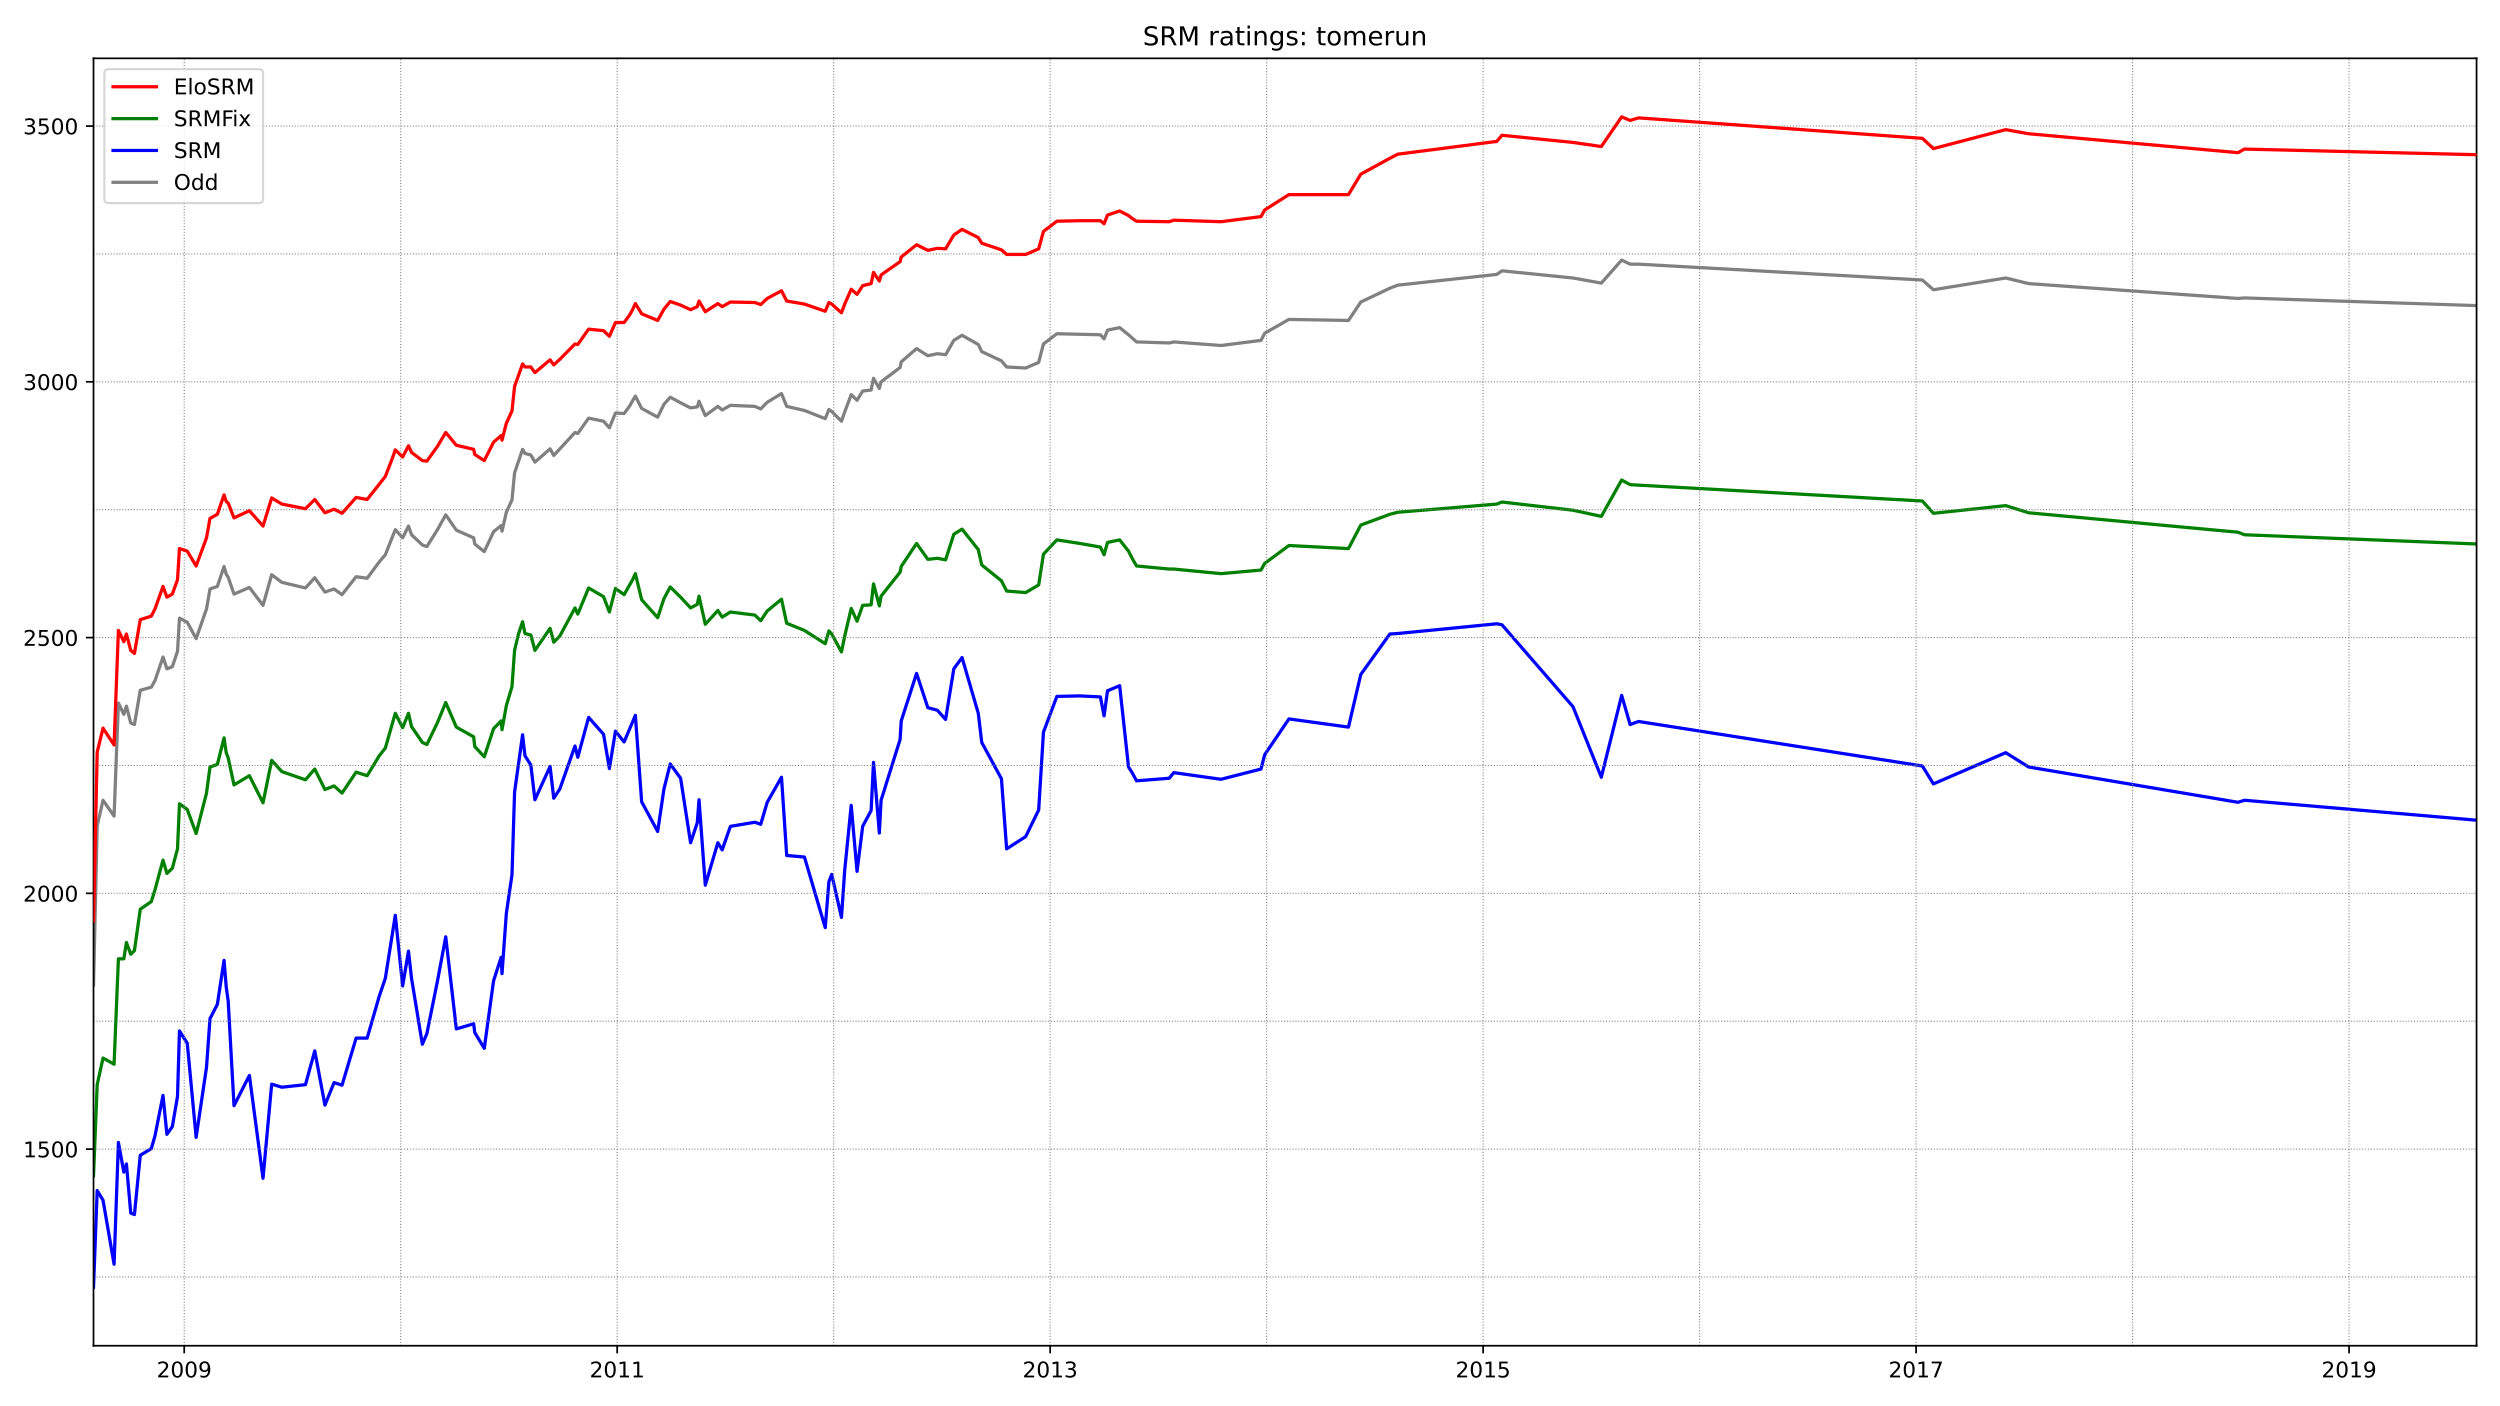 <?xml version="1.0" encoding="utf-8" standalone="no"?>
<!DOCTYPE svg PUBLIC "-//W3C//DTD SVG 1.1//EN"
  "http://www.w3.org/Graphics/SVG/1.1/DTD/svg11.dtd">
<!-- Created with matplotlib (https://matplotlib.org/) -->
<svg height="648pt" version="1.1" viewBox="0 0 1152 648" width="1152pt" xmlns="http://www.w3.org/2000/svg" xmlns:xlink="http://www.w3.org/1999/xlink">
 <defs>
  <style type="text/css">*{stroke-linecap:butt;stroke-linejoin:round;}</style>
 </defs>
 <g id="figure_1">
  <g id="patch_1">
   <path d="M 0 648 
L 1152 648 
L 1152 0 
L 0 0 
z
" style="fill:#ffffff;"/>
  </g>
  <g id="axes_1">
   <g id="patch_2">
    <path d="M 43.09 620.12 
L 1141.2 620.12 
L 1141.2 26.88 
L 43.09 26.88 
z
" style="fill:#ffffff;"/>
   </g>
   <g id="line2d_1">
    <path clip-path="url(#pfdb817da5d)" d="M 43.09 453.849 
L 44.786 380.542 
L 47.479 368.757 
L 52.567 376.064 
L 54.562 323.971 
L 57.056 329.157 
L 58.253 325.386 
L 60.248 333.164 
L 61.944 333.871 
L 64.637 318.079 
L 69.725 316.664 
L 71.421 313.6 
L 75.112 302.757 
L 76.907 308.179 
L 79.401 307.236 
L 81.795 300.165 
L 82.693 284.843 
L 86.284 286.729 
L 90.374 294.272 
L 95.162 280.6 
L 96.759 271.408 
L 100.15 270.229 
L 103.243 261.036 
L 104.24 264.572 
L 105.138 265.986 
L 107.831 273.765 
L 114.914 270.701 
L 121.199 278.95 
L 125.189 264.808 
L 129.877 268.343 
L 140.751 270.936 
L 145.04 266.222 
L 149.729 272.822 
L 153.919 271.408 
L 157.609 274 
L 164.094 265.751 
L 169.181 266.458 
L 174.767 258.915 
L 177.561 255.615 
L 182.149 244.065 
L 185.541 247.836 
L 188.234 242.415 
L 189.631 246.422 
L 194.619 251.136 
L 196.714 251.844 
L 201.602 244.065 
L 205.392 237.229 
L 210.28 244.301 
L 218.261 247.836 
L 218.76 250.665 
L 223.149 254.201 
L 227.438 245.008 
L 230.93 242.179 
L 231.329 244.772 
L 233.324 236.051 
L 235.918 230.394 
L 237.115 217.901 
L 240.806 207.058 
L 241.903 208.944 
L 244.596 209.651 
L 246.492 212.951 
L 253.475 206.823 
L 255.17 209.887 
L 264.947 199.28 
L 266.243 199.751 
L 271.231 192.68 
L 278.114 194.094 
L 280.808 197.158 
L 283.601 190.323 
L 287.591 190.558 
L 290.185 187.023 
L 291.482 184.666 
L 292.778 182.544 
L 295.671 188.201 
L 303.053 192.208 
L 305.946 186.316 
L 308.839 183.016 
L 313.627 185.608 
L 318.216 187.966 
L 321.308 187.494 
L 322.107 184.901 
L 324.999 191.501 
L 330.785 187.258 
L 332.78 188.908 
L 336.571 186.787 
L 347.843 187.258 
L 350.537 188.437 
L 353.53 185.373 
L 360.113 181.366 
L 362.508 187.258 
L 370.687 189.144 
L 380.264 192.916 
L 381.96 188.673 
L 383.257 189.616 
L 387.746 194.094 
L 389.242 189.851 
L 392.235 181.837 
L 394.928 184.43 
L 397.522 180.187 
L 401.412 179.716 
L 402.51 174.294 
L 405.203 179.009 
L 406.001 175.944 
L 414.779 169.344 
L 415.278 166.752 
L 422.361 160.623 
L 427.548 163.923 
L 431.937 162.98 
L 435.728 163.452 
L 439.519 156.852 
L 443.31 154.494 
L 450.791 158.737 
L 452.387 162.037 
L 461.465 166.28 
L 463.859 169.109 
L 472.638 169.58 
L 478.623 166.987 
L 480.818 158.502 
L 487.003 153.787 
L 507.053 154.259 
L 508.749 156.144 
L 510.345 152.137 
L 515.932 150.959 
L 520.022 154.259 
L 523.713 157.559 
L 538.776 158.03 
L 540.871 157.559 
L 562.617 159.209 
L 581.072 156.852 
L 582.768 153.552 
L 593.941 147.187 
L 621.373 147.659 
L 627.059 139.173 
L 640.427 132.809 
L 644.118 131.395 
L 689.706 126.445 
L 692.1 124.795 
L 724.82 128.095 
L 737.888 130.452 
L 747.265 119.845 
L 751.155 121.731 
L 755.046 121.731 
L 885.826 129.038 
L 890.913 133.516 
L 924.231 128.095 
L 934.806 130.688 
L 1031.269 137.523 
L 1034.262 137.288 
L 1141.2 140.823 
L 1141.2 140.823 
" style="fill:none;stroke:#808080;stroke-linecap:square;stroke-width:1.5;"/>
   </g>
   <g id="line2d_2">
    <path clip-path="url(#pfdb817da5d)" d="M 43.09 593.155 
L 44.786 548.605 
L 47.479 553.084 
L 52.567 582.548 
L 54.562 526.448 
L 57.056 540.119 
L 58.253 536.348 
L 60.248 558.976 
L 61.944 559.683 
L 64.637 532.341 
L 69.725 529.277 
L 71.421 523.384 
L 75.112 504.763 
L 76.907 522.677 
L 79.401 519.141 
L 81.795 505.234 
L 82.693 475.063 
L 86.284 480.72 
L 90.374 524.091 
L 95.162 491.798 
L 96.759 469.406 
L 100.15 462.806 
L 103.243 442.535 
L 104.24 454.792 
L 105.138 461.156 
L 107.831 509.477 
L 114.914 495.57 
L 121.199 542.948 
L 125.189 499.577 
L 129.877 500.991 
L 140.751 499.813 
L 145.04 484.256 
L 149.729 509.241 
L 153.919 498.87 
L 157.609 500.048 
L 164.094 478.363 
L 169.181 478.363 
L 174.767 459.034 
L 177.561 450.784 
L 182.149 421.792 
L 185.541 454.32 
L 188.234 438.292 
L 189.631 450.784 
L 194.619 481.191 
L 196.714 476.241 
L 201.602 451.963 
L 205.392 431.692 
L 210.28 474.12 
L 218.261 471.763 
L 218.76 475.77 
L 223.149 483.077 
L 227.438 451.963 
L 230.93 441.12 
L 231.329 448.663 
L 233.324 420.849 
L 235.918 403.171 
L 237.115 364.985 
L 240.806 338.586 
L 241.903 348.25 
L 244.596 352.493 
L 246.492 368.521 
L 253.475 353.2 
L 255.17 367.814 
L 257.964 363.571 
L 264.947 343.771 
L 266.243 348.957 
L 271.231 330.571 
L 278.114 338.35 
L 280.808 354.143 
L 283.601 336.936 
L 287.591 341.886 
L 292.778 329.629 
L 295.671 369.464 
L 303.053 383.135 
L 305.946 363.571 
L 308.839 352.021 
L 313.627 358.621 
L 318.216 388.321 
L 321.308 379.128 
L 322.107 368.521 
L 324.999 407.885 
L 330.785 388.321 
L 332.78 391.621 
L 336.571 380.778 
L 347.843 378.892 
L 350.537 379.835 
L 353.53 369.7 
L 360.113 358.15 
L 362.508 394.214 
L 370.687 394.921 
L 380.264 427.449 
L 381.96 406.235 
L 383.257 402.935 
L 387.746 422.735 
L 389.242 401.049 
L 392.235 371.114 
L 394.928 401.521 
L 397.522 380.778 
L 401.412 373.471 
L 402.51 351.314 
L 405.203 383.842 
L 406.001 368.757 
L 414.779 340.707 
L 415.278 332.221 
L 422.361 310.3 
L 427.548 326.093 
L 431.937 327.271 
L 435.728 331.514 
L 439.519 308.179 
L 443.31 302.993 
L 450.791 328.686 
L 452.387 342.121 
L 461.465 358.857 
L 463.859 391.149 
L 472.638 385.492 
L 478.623 373.235 
L 480.818 337.407 
L 487.003 320.907 
L 497.676 320.671 
L 507.053 321.143 
L 508.749 329.864 
L 510.345 318.314 
L 515.932 315.957 
L 520.022 353.435 
L 521.817 356.264 
L 523.713 359.8 
L 538.776 358.621 
L 540.871 356.028 
L 562.617 359.093 
L 581.072 354.378 
L 582.768 347.778 
L 593.941 331.278 
L 621.373 335.05 
L 627.059 310.772 
L 640.427 292.15 
L 644.118 291.915 
L 689.706 287.436 
L 692.1 287.907 
L 724.82 325.621 
L 737.888 358.15 
L 747.265 320.436 
L 751.155 333.871 
L 755.046 332.457 
L 885.826 352.964 
L 890.913 361.214 
L 924.231 346.835 
L 934.806 353.435 
L 1031.269 369.7 
L 1034.262 368.757 
L 1141.2 377.949 
L 1141.2 377.949 
" style="fill:none;stroke:#0000ff;stroke-linecap:square;stroke-width:1.5;"/>
   </g>
   <g id="matplotlib.axis_1">
    <g id="xtick_1">
     <g id="line2d_3">
      <defs>
       <path d="M 0 0 
L 0 3.5 
" id="m7a81beb103" style="stroke:#000000;stroke-width:0.8;"/>
      </defs>
      <g>
       <use style="stroke:#000000;stroke-width:0.8;" x="84.888" xlink:href="#m7a81beb103" y="620.12"/>
      </g>
     </g>
     <g id="text_1">
      <!-- 2009 -->
      <g transform="translate(72.163 634.718)scale(0.1 -0.1)">
       <defs>
        <path d="M 19.188 8.297 
L 53.609 8.297 
L 53.609 0 
L 7.328 0 
L 7.328 8.297 
Q 12.938 14.109 22.625 23.891 
Q 32.328 33.688 34.812 36.531 
Q 39.547 41.844 41.422 45.531 
Q 43.312 49.219 43.312 52.781 
Q 43.312 58.594 39.234 62.25 
Q 35.156 65.922 28.609 65.922 
Q 23.969 65.922 18.812 64.312 
Q 13.672 62.703 7.812 59.422 
L 7.812 69.391 
Q 13.766 71.781 18.938 73 
Q 24.125 74.219 28.422 74.219 
Q 39.75 74.219 46.484 68.547 
Q 53.219 62.891 53.219 53.422 
Q 53.219 48.922 51.531 44.891 
Q 49.859 40.875 45.406 35.406 
Q 44.188 33.984 37.641 27.219 
Q 31.109 20.453 19.188 8.297 
z
" id="DejaVuSans-50"/>
        <path d="M 31.781 66.406 
Q 24.172 66.406 20.328 58.906 
Q 16.5 51.422 16.5 36.375 
Q 16.5 21.391 20.328 13.891 
Q 24.172 6.391 31.781 6.391 
Q 39.453 6.391 43.281 13.891 
Q 47.125 21.391 47.125 36.375 
Q 47.125 51.422 43.281 58.906 
Q 39.453 66.406 31.781 66.406 
z
M 31.781 74.219 
Q 44.047 74.219 50.516 64.516 
Q 56.984 54.828 56.984 36.375 
Q 56.984 17.969 50.516 8.266 
Q 44.047 -1.422 31.781 -1.422 
Q 19.531 -1.422 13.062 8.266 
Q 6.594 17.969 6.594 36.375 
Q 6.594 54.828 13.062 64.516 
Q 19.531 74.219 31.781 74.219 
z
" id="DejaVuSans-48"/>
        <path d="M 10.984 1.516 
L 10.984 10.5 
Q 14.703 8.734 18.5 7.812 
Q 22.312 6.891 25.984 6.891 
Q 35.75 6.891 40.891 13.453 
Q 46.047 20.016 46.781 33.406 
Q 43.953 29.203 39.594 26.953 
Q 35.25 24.703 29.984 24.703 
Q 19.047 24.703 12.672 31.312 
Q 6.297 37.938 6.297 49.422 
Q 6.297 60.641 12.938 67.422 
Q 19.578 74.219 30.609 74.219 
Q 43.266 74.219 49.922 64.516 
Q 56.594 54.828 56.594 36.375 
Q 56.594 19.141 48.406 8.859 
Q 40.234 -1.422 26.422 -1.422 
Q 22.703 -1.422 18.891 -0.688 
Q 15.094 0.047 10.984 1.516 
z
M 30.609 32.422 
Q 37.25 32.422 41.125 36.953 
Q 45.016 41.5 45.016 49.422 
Q 45.016 57.281 41.125 61.844 
Q 37.25 66.406 30.609 66.406 
Q 23.969 66.406 20.094 61.844 
Q 16.219 57.281 16.219 49.422 
Q 16.219 41.5 20.094 36.953 
Q 23.969 32.422 30.609 32.422 
z
" id="DejaVuSans-57"/>
       </defs>
       <use xlink:href="#DejaVuSans-50"/>
       <use x="63.623" xlink:href="#DejaVuSans-48"/>
       <use x="127.246" xlink:href="#DejaVuSans-48"/>
       <use x="190.869" xlink:href="#DejaVuSans-57"/>
      </g>
     </g>
    </g>
    <g id="xtick_2">
     <g id="line2d_4">
      <g>
       <use style="stroke:#000000;stroke-width:0.8;" x="284.399" xlink:href="#m7a81beb103" y="620.12"/>
      </g>
     </g>
     <g id="text_2">
      <!-- 2011 -->
      <g transform="translate(271.674 634.718)scale(0.1 -0.1)">
       <defs>
        <path d="M 12.406 8.297 
L 28.516 8.297 
L 28.516 63.922 
L 10.984 60.406 
L 10.984 69.391 
L 28.422 72.906 
L 38.281 72.906 
L 38.281 8.297 
L 54.391 8.297 
L 54.391 0 
L 12.406 0 
z
" id="DejaVuSans-49"/>
       </defs>
       <use xlink:href="#DejaVuSans-50"/>
       <use x="63.623" xlink:href="#DejaVuSans-48"/>
       <use x="127.246" xlink:href="#DejaVuSans-49"/>
       <use x="190.869" xlink:href="#DejaVuSans-49"/>
      </g>
     </g>
    </g>
    <g id="xtick_3">
     <g id="line2d_5">
      <g>
       <use style="stroke:#000000;stroke-width:0.8;" x="483.91" xlink:href="#m7a81beb103" y="620.12"/>
      </g>
     </g>
     <g id="text_3">
      <!-- 2013 -->
      <g transform="translate(471.185 634.718)scale(0.1 -0.1)">
       <defs>
        <path d="M 40.578 39.312 
Q 47.656 37.797 51.625 33 
Q 55.609 28.219 55.609 21.188 
Q 55.609 10.406 48.188 4.484 
Q 40.766 -1.422 27.094 -1.422 
Q 22.516 -1.422 17.656 -0.516 
Q 12.797 0.391 7.625 2.203 
L 7.625 11.719 
Q 11.719 9.328 16.594 8.109 
Q 21.484 6.891 26.812 6.891 
Q 36.078 6.891 40.938 10.547 
Q 45.797 14.203 45.797 21.188 
Q 45.797 27.641 41.281 31.266 
Q 36.766 34.906 28.719 34.906 
L 20.219 34.906 
L 20.219 43.016 
L 29.109 43.016 
Q 36.375 43.016 40.234 45.922 
Q 44.094 48.828 44.094 54.297 
Q 44.094 59.906 40.109 62.906 
Q 36.141 65.922 28.719 65.922 
Q 24.656 65.922 20.016 65.031 
Q 15.375 64.156 9.812 62.312 
L 9.812 71.094 
Q 15.438 72.656 20.344 73.438 
Q 25.25 74.219 29.594 74.219 
Q 40.828 74.219 47.359 69.109 
Q 53.906 64.016 53.906 55.328 
Q 53.906 49.266 50.438 45.094 
Q 46.969 40.922 40.578 39.312 
z
" id="DejaVuSans-51"/>
       </defs>
       <use xlink:href="#DejaVuSans-50"/>
       <use x="63.623" xlink:href="#DejaVuSans-48"/>
       <use x="127.246" xlink:href="#DejaVuSans-49"/>
       <use x="190.869" xlink:href="#DejaVuSans-51"/>
      </g>
     </g>
    </g>
    <g id="xtick_4">
     <g id="line2d_6">
      <g>
       <use style="stroke:#000000;stroke-width:0.8;" x="683.421" xlink:href="#m7a81beb103" y="620.12"/>
      </g>
     </g>
     <g id="text_4">
      <!-- 2015 -->
      <g transform="translate(670.696 634.718)scale(0.1 -0.1)">
       <defs>
        <path d="M 10.797 72.906 
L 49.516 72.906 
L 49.516 64.594 
L 19.828 64.594 
L 19.828 46.734 
Q 21.969 47.469 24.109 47.828 
Q 26.266 48.188 28.422 48.188 
Q 40.625 48.188 47.75 41.5 
Q 54.891 34.812 54.891 23.391 
Q 54.891 11.625 47.562 5.094 
Q 40.234 -1.422 26.906 -1.422 
Q 22.312 -1.422 17.547 -0.641 
Q 12.797 0.141 7.719 1.703 
L 7.719 11.625 
Q 12.109 9.234 16.797 8.062 
Q 21.484 6.891 26.703 6.891 
Q 35.156 6.891 40.078 11.328 
Q 45.016 15.766 45.016 23.391 
Q 45.016 31 40.078 35.438 
Q 35.156 39.891 26.703 39.891 
Q 22.75 39.891 18.812 39.016 
Q 14.891 38.141 10.797 36.281 
z
" id="DejaVuSans-53"/>
       </defs>
       <use xlink:href="#DejaVuSans-50"/>
       <use x="63.623" xlink:href="#DejaVuSans-48"/>
       <use x="127.246" xlink:href="#DejaVuSans-49"/>
       <use x="190.869" xlink:href="#DejaVuSans-53"/>
      </g>
     </g>
    </g>
    <g id="xtick_5">
     <g id="line2d_7">
      <g>
       <use style="stroke:#000000;stroke-width:0.8;" x="882.933" xlink:href="#m7a81beb103" y="620.12"/>
      </g>
     </g>
     <g id="text_5">
      <!-- 2017 -->
      <g transform="translate(870.208 634.718)scale(0.1 -0.1)">
       <defs>
        <path d="M 8.203 72.906 
L 55.078 72.906 
L 55.078 68.703 
L 28.609 0 
L 18.312 0 
L 43.219 64.594 
L 8.203 64.594 
z
" id="DejaVuSans-55"/>
       </defs>
       <use xlink:href="#DejaVuSans-50"/>
       <use x="63.623" xlink:href="#DejaVuSans-48"/>
       <use x="127.246" xlink:href="#DejaVuSans-49"/>
       <use x="190.869" xlink:href="#DejaVuSans-55"/>
      </g>
     </g>
    </g>
    <g id="xtick_6">
     <g id="line2d_8">
      <g>
       <use style="stroke:#000000;stroke-width:0.8;" x="1082.444" xlink:href="#m7a81beb103" y="620.12"/>
      </g>
     </g>
     <g id="text_6">
      <!-- 2019 -->
      <g transform="translate(1069.719 634.718)scale(0.1 -0.1)">
       <use xlink:href="#DejaVuSans-50"/>
       <use x="63.623" xlink:href="#DejaVuSans-48"/>
       <use x="127.246" xlink:href="#DejaVuSans-49"/>
       <use x="190.869" xlink:href="#DejaVuSans-57"/>
      </g>
     </g>
    </g>
   </g>
   <g id="matplotlib.axis_2">
    <g id="ytick_1">
     <g id="line2d_9">
      <defs>
       <path d="M 0 0 
L -3.5 0 
" id="m636c4b761d" style="stroke:#000000;stroke-width:0.8;"/>
      </defs>
      <g>
       <use style="stroke:#000000;stroke-width:0.8;" x="43.09" xlink:href="#m636c4b761d" y="529.512"/>
      </g>
     </g>
     <g id="text_7">
      <!-- 1500 -->
      <g transform="translate(10.64 533.312)scale(0.1 -0.1)">
       <use xlink:href="#DejaVuSans-49"/>
       <use x="63.623" xlink:href="#DejaVuSans-53"/>
       <use x="127.246" xlink:href="#DejaVuSans-48"/>
       <use x="190.869" xlink:href="#DejaVuSans-48"/>
      </g>
     </g>
    </g>
    <g id="ytick_2">
     <g id="line2d_10">
      <g>
       <use style="stroke:#000000;stroke-width:0.8;" x="43.09" xlink:href="#m636c4b761d" y="411.656"/>
      </g>
     </g>
     <g id="text_8">
      <!-- 2000 -->
      <g transform="translate(10.64 415.456)scale(0.1 -0.1)">
       <use xlink:href="#DejaVuSans-50"/>
       <use x="63.623" xlink:href="#DejaVuSans-48"/>
       <use x="127.246" xlink:href="#DejaVuSans-48"/>
       <use x="190.869" xlink:href="#DejaVuSans-48"/>
      </g>
     </g>
    </g>
    <g id="ytick_3">
     <g id="line2d_11">
      <g>
       <use style="stroke:#000000;stroke-width:0.8;" x="43.09" xlink:href="#m636c4b761d" y="293.8"/>
      </g>
     </g>
     <g id="text_9">
      <!-- 2500 -->
      <g transform="translate(10.64 297.6)scale(0.1 -0.1)">
       <use xlink:href="#DejaVuSans-50"/>
       <use x="63.623" xlink:href="#DejaVuSans-53"/>
       <use x="127.246" xlink:href="#DejaVuSans-48"/>
       <use x="190.869" xlink:href="#DejaVuSans-48"/>
      </g>
     </g>
    </g>
    <g id="ytick_4">
     <g id="line2d_12">
      <g>
       <use style="stroke:#000000;stroke-width:0.8;" x="43.09" xlink:href="#m636c4b761d" y="175.944"/>
      </g>
     </g>
     <g id="text_10">
      <!-- 3000 -->
      <g transform="translate(10.64 179.743)scale(0.1 -0.1)">
       <use xlink:href="#DejaVuSans-51"/>
       <use x="63.623" xlink:href="#DejaVuSans-48"/>
       <use x="127.246" xlink:href="#DejaVuSans-48"/>
       <use x="190.869" xlink:href="#DejaVuSans-48"/>
      </g>
     </g>
    </g>
    <g id="ytick_5">
     <g id="line2d_13">
      <g>
       <use style="stroke:#000000;stroke-width:0.8;" x="43.09" xlink:href="#m636c4b761d" y="58.088"/>
      </g>
     </g>
     <g id="text_11">
      <!-- 3500 -->
      <g transform="translate(10.64 61.887)scale(0.1 -0.1)">
       <use xlink:href="#DejaVuSans-51"/>
       <use x="63.623" xlink:href="#DejaVuSans-53"/>
       <use x="127.246" xlink:href="#DejaVuSans-48"/>
       <use x="190.869" xlink:href="#DejaVuSans-48"/>
      </g>
     </g>
    </g>
   </g>
   <g id="line2d_14">
    <path clip-path="url(#pfdb817da5d)" d="M 43.09 541.769 
L 44.786 499.813 
L 47.479 487.556 
L 52.567 490.384 
L 54.562 441.827 
L 57.056 441.827 
L 58.253 434.285 
L 60.248 439.706 
L 61.944 438.056 
L 64.637 418.963 
L 69.725 415.428 
L 71.421 410.006 
L 75.112 396.335 
L 76.907 402.464 
L 79.401 400.106 
L 81.795 391.149 
L 82.693 370.407 
L 86.284 373 
L 90.374 384.078 
L 95.162 365.457 
L 96.759 353.435 
L 100.15 352.257 
L 103.243 340 
L 104.24 346.835 
L 105.138 349.193 
L 107.831 361.685 
L 114.914 357.443 
L 121.199 369.935 
L 125.189 350.371 
L 129.877 355.557 
L 140.751 359.328 
L 145.04 354.378 
L 149.729 363.807 
L 153.919 362.157 
L 157.609 365.457 
L 164.094 355.793 
L 169.181 357.443 
L 174.767 348.25 
L 177.561 344.714 
L 182.149 328.686 
L 185.541 335.286 
L 188.234 328.686 
L 189.631 334.814 
L 194.619 342.121 
L 196.714 343.064 
L 201.602 332.928 
L 205.392 323.736 
L 210.28 335.05 
L 218.261 339.528 
L 218.76 344.007 
L 223.149 348.721 
L 227.438 335.757 
L 230.93 332.221 
L 231.329 336.228 
L 233.324 325.15 
L 235.918 316.429 
L 237.115 299.693 
L 238.91 292.15 
L 240.806 286.493 
L 241.903 291.915 
L 244.596 292.622 
L 246.492 299.693 
L 253.475 289.557 
L 255.17 295.922 
L 257.964 293.093 
L 264.947 280.129 
L 266.243 282.958 
L 271.231 270.936 
L 278.114 274.943 
L 280.808 282.015 
L 283.601 271.172 
L 287.591 274 
L 291.482 267.165 
L 292.778 264.336 
L 295.671 276.358 
L 303.053 284.608 
L 305.946 275.886 
L 308.839 270.465 
L 313.627 275.179 
L 318.216 280.129 
L 321.308 278.479 
L 322.107 274.708 
L 324.999 287.672 
L 330.785 281.308 
L 332.78 284.372 
L 336.571 282.015 
L 347.843 283.429 
L 350.537 286.022 
L 353.53 281.543 
L 360.113 276.122 
L 362.508 287.2 
L 370.687 290.5 
L 380.264 296.629 
L 381.96 290.736 
L 383.257 292.15 
L 387.746 300.4 
L 389.242 293.093 
L 392.235 280.365 
L 394.928 286.258 
L 397.522 278.95 
L 401.412 278.715 
L 402.51 269.051 
L 405.203 279.186 
L 406.001 274.708 
L 414.779 263.629 
L 415.278 261.036 
L 422.361 250.429 
L 427.548 257.736 
L 431.937 257.265 
L 435.728 257.972 
L 439.519 246.186 
L 443.31 243.829 
L 450.791 253.258 
L 452.387 260.329 
L 461.465 267.636 
L 463.859 272.35 
L 472.638 273.058 
L 478.623 269.522 
L 480.818 255.379 
L 487.003 248.779 
L 497.676 250.429 
L 507.053 252.079 
L 508.749 255.615 
L 510.345 249.958 
L 515.932 248.779 
L 520.022 253.965 
L 521.817 257.501 
L 523.713 260.801 
L 538.776 262.215 
L 540.871 262.215 
L 562.617 264.336 
L 581.072 262.686 
L 582.768 259.622 
L 593.941 251.372 
L 621.373 252.786 
L 627.059 241.944 
L 640.427 236.994 
L 644.118 236.051 
L 689.706 232.279 
L 692.1 231.337 
L 724.82 235.108 
L 737.888 237.937 
L 747.265 221.201 
L 751.155 223.322 
L 755.046 223.558 
L 885.826 230.865 
L 890.913 236.522 
L 924.231 232.987 
L 934.806 236.287 
L 1031.269 245.244 
L 1034.262 246.422 
L 1141.2 250.665 
L 1141.2 250.665 
" style="fill:none;stroke:#008000;stroke-linecap:square;stroke-width:1.5;"/>
   </g>
   <g id="line2d_15">
    <path clip-path="url(#pfdb817da5d)" d="M 43.09 588.44 
L 1141.2 588.44 
" style="fill:none;stroke:#808080;stroke-dasharray:0.5,0.825;stroke-dashoffset:0;stroke-width:0.5;"/>
   </g>
   <g id="line2d_16">
    <path clip-path="url(#pfdb817da5d)" d="M 43.09 529.512 
L 1141.2 529.512 
" style="fill:none;stroke:#808080;stroke-dasharray:0.5,0.825;stroke-dashoffset:0;stroke-width:0.5;"/>
   </g>
   <g id="line2d_17">
    <path clip-path="url(#pfdb817da5d)" d="M 43.09 470.584 
L 1141.2 470.584 
" style="fill:none;stroke:#808080;stroke-dasharray:0.5,0.825;stroke-dashoffset:0;stroke-width:0.5;"/>
   </g>
   <g id="line2d_18">
    <path clip-path="url(#pfdb817da5d)" d="M 43.09 411.656 
L 1141.2 411.656 
" style="fill:none;stroke:#808080;stroke-dasharray:0.5,0.825;stroke-dashoffset:0;stroke-width:0.5;"/>
   </g>
   <g id="line2d_19">
    <path clip-path="url(#pfdb817da5d)" d="M 43.09 352.728 
L 1141.2 352.728 
" style="fill:none;stroke:#808080;stroke-dasharray:0.5,0.825;stroke-dashoffset:0;stroke-width:0.5;"/>
   </g>
   <g id="line2d_20">
    <path clip-path="url(#pfdb817da5d)" d="M 43.09 293.8 
L 1141.2 293.8 
" style="fill:none;stroke:#808080;stroke-dasharray:0.5,0.825;stroke-dashoffset:0;stroke-width:0.5;"/>
   </g>
   <g id="line2d_21">
    <path clip-path="url(#pfdb817da5d)" d="M 43.09 234.872 
L 1141.2 234.872 
" style="fill:none;stroke:#808080;stroke-dasharray:0.5,0.825;stroke-dashoffset:0;stroke-width:0.5;"/>
   </g>
   <g id="line2d_22">
    <path clip-path="url(#pfdb817da5d)" d="M 43.09 175.944 
L 1141.2 175.944 
" style="fill:none;stroke:#808080;stroke-dasharray:0.5,0.825;stroke-dashoffset:0;stroke-width:0.5;"/>
   </g>
   <g id="line2d_23">
    <path clip-path="url(#pfdb817da5d)" d="M 43.09 117.016 
L 1141.2 117.016 
" style="fill:none;stroke:#808080;stroke-dasharray:0.5,0.825;stroke-dashoffset:0;stroke-width:0.5;"/>
   </g>
   <g id="line2d_24">
    <path clip-path="url(#pfdb817da5d)" d="M 43.09 58.088 
L 1141.2 58.088 
" style="fill:none;stroke:#808080;stroke-dasharray:0.5,0.825;stroke-dashoffset:0;stroke-width:0.5;"/>
   </g>
   <g id="line2d_25">
    <path clip-path="url(#pfdb817da5d)" d="M 84.888 620.12 
L 84.888 26.88 
" style="fill:none;stroke:#808080;stroke-dasharray:0.5,0.825;stroke-dashoffset:0;stroke-width:0.5;"/>
   </g>
   <g id="line2d_26">
    <path clip-path="url(#pfdb817da5d)" d="M 184.643 620.12 
L 184.643 26.88 
" style="fill:none;stroke:#808080;stroke-dasharray:0.5,0.825;stroke-dashoffset:0;stroke-width:0.5;"/>
   </g>
   <g id="line2d_27">
    <path clip-path="url(#pfdb817da5d)" d="M 284.399 620.12 
L 284.399 26.88 
" style="fill:none;stroke:#808080;stroke-dasharray:0.5,0.825;stroke-dashoffset:0;stroke-width:0.5;"/>
   </g>
   <g id="line2d_28">
    <path clip-path="url(#pfdb817da5d)" d="M 384.155 620.12 
L 384.155 26.88 
" style="fill:none;stroke:#808080;stroke-dasharray:0.5,0.825;stroke-dashoffset:0;stroke-width:0.5;"/>
   </g>
   <g id="line2d_29">
    <path clip-path="url(#pfdb817da5d)" d="M 483.91 620.12 
L 483.91 26.88 
" style="fill:none;stroke:#808080;stroke-dasharray:0.5,0.825;stroke-dashoffset:0;stroke-width:0.5;"/>
   </g>
   <g id="line2d_30">
    <path clip-path="url(#pfdb817da5d)" d="M 583.666 620.12 
L 583.666 26.88 
" style="fill:none;stroke:#808080;stroke-dasharray:0.5,0.825;stroke-dashoffset:0;stroke-width:0.5;"/>
   </g>
   <g id="line2d_31">
    <path clip-path="url(#pfdb817da5d)" d="M 683.421 620.12 
L 683.421 26.88 
" style="fill:none;stroke:#808080;stroke-dasharray:0.5,0.825;stroke-dashoffset:0;stroke-width:0.5;"/>
   </g>
   <g id="line2d_32">
    <path clip-path="url(#pfdb817da5d)" d="M 783.177 620.12 
L 783.177 26.88 
" style="fill:none;stroke:#808080;stroke-dasharray:0.5,0.825;stroke-dashoffset:0;stroke-width:0.5;"/>
   </g>
   <g id="line2d_33">
    <path clip-path="url(#pfdb817da5d)" d="M 882.933 620.12 
L 882.933 26.88 
" style="fill:none;stroke:#808080;stroke-dasharray:0.5,0.825;stroke-dashoffset:0;stroke-width:0.5;"/>
   </g>
   <g id="line2d_34">
    <path clip-path="url(#pfdb817da5d)" d="M 982.688 620.12 
L 982.688 26.88 
" style="fill:none;stroke:#808080;stroke-dasharray:0.5,0.825;stroke-dashoffset:0;stroke-width:0.5;"/>
   </g>
   <g id="line2d_35">
    <path clip-path="url(#pfdb817da5d)" d="M 1082.444 620.12 
L 1082.444 26.88 
" style="fill:none;stroke:#808080;stroke-dasharray:0.5,0.825;stroke-dashoffset:0;stroke-width:0.5;"/>
   </g>
   <g id="patch_3">
    <path d="M 43.09 620.12 
L 43.09 26.88 
" style="fill:none;stroke:#000000;stroke-linecap:square;stroke-linejoin:miter;stroke-width:0.8;"/>
   </g>
   <g id="patch_4">
    <path d="M 1141.2 620.12 
L 1141.2 26.88 
" style="fill:none;stroke:#000000;stroke-linecap:square;stroke-linejoin:miter;stroke-width:0.8;"/>
   </g>
   <g id="patch_5">
    <path d="M 43.09 620.12 
L 1141.2 620.12 
" style="fill:none;stroke:#000000;stroke-linecap:square;stroke-linejoin:miter;stroke-width:0.8;"/>
   </g>
   <g id="patch_6">
    <path d="M 43.09 26.88 
L 1141.2 26.88 
" style="fill:none;stroke:#000000;stroke-linecap:square;stroke-linejoin:miter;stroke-width:0.8;"/>
   </g>
   <g id="line2d_36">
    <path clip-path="url(#pfdb817da5d)" d="M 43.09 424.385 
L 44.786 346.6 
L 47.479 335.521 
L 52.567 343.3 
L 54.562 290.5 
L 57.056 295.686 
L 58.253 292.15 
L 60.248 299.693 
L 61.944 301.107 
L 64.637 285.55 
L 69.725 283.9 
L 71.421 280.6 
L 75.112 270.229 
L 76.907 275.179 
L 79.401 273.765 
L 81.795 267.165 
L 82.693 252.786 
L 86.284 253.965 
L 90.374 260.801 
L 95.162 247.836 
L 96.759 238.879 
L 100.15 236.994 
L 103.243 228.037 
L 104.24 231.101 
L 105.138 231.808 
L 107.831 238.644 
L 114.914 235.344 
L 121.199 242.415 
L 125.189 229.451 
L 129.877 232.279 
L 140.751 234.401 
L 145.04 230.158 
L 149.729 236.287 
L 153.919 234.637 
L 157.609 236.522 
L 164.094 229.215 
L 169.181 230.158 
L 177.561 219.551 
L 180.753 211.301 
L 182.149 207.294 
L 185.541 210.594 
L 188.234 205.408 
L 189.631 208.473 
L 194.619 212.244 
L 196.714 212.48 
L 201.602 205.644 
L 205.392 199.28 
L 210.28 205.173 
L 218.261 207.058 
L 218.76 209.415 
L 223.149 212.244 
L 227.438 203.758 
L 230.93 200.694 
L 231.329 202.815 
L 233.324 195.037 
L 235.918 189.38 
L 237.115 178.066 
L 240.806 167.694 
L 241.903 169.109 
L 244.596 169.109 
L 246.492 171.701 
L 253.475 165.809 
L 255.17 168.166 
L 257.964 165.573 
L 264.947 158.502 
L 266.243 158.737 
L 271.231 151.666 
L 278.114 152.373 
L 280.808 154.966 
L 283.601 148.602 
L 287.591 148.602 
L 290.185 145.066 
L 291.482 142.709 
L 292.778 139.88 
L 295.671 144.595 
L 303.053 147.659 
L 305.946 142.473 
L 308.839 138.937 
L 313.627 140.587 
L 318.216 142.709 
L 321.308 141.295 
L 322.107 138.702 
L 324.999 143.652 
L 330.785 139.88 
L 332.78 141.295 
L 336.571 139.173 
L 347.843 139.409 
L 350.537 140.352 
L 353.53 137.523 
L 360.113 133.988 
L 362.508 138.702 
L 370.687 140.116 
L 380.264 143.416 
L 381.96 139.409 
L 383.257 140.116 
L 387.746 144.123 
L 389.242 140.116 
L 392.235 133.28 
L 394.928 135.638 
L 397.522 131.63 
L 401.412 130.688 
L 402.51 125.502 
L 405.203 129.509 
L 406.001 126.68 
L 414.779 120.552 
L 415.278 118.431 
L 422.361 112.773 
L 427.548 115.366 
L 431.937 114.423 
L 435.728 114.659 
L 439.519 108.295 
L 443.31 105.702 
L 450.791 109.473 
L 452.387 112.066 
L 461.465 115.131 
L 463.859 117.252 
L 472.638 117.252 
L 478.623 114.659 
L 480.818 106.645 
L 487.003 101.931 
L 497.676 101.695 
L 507.053 101.695 
L 508.749 103.109 
L 510.345 99.102 
L 515.932 97.216 
L 520.022 99.338 
L 521.817 100.752 
L 523.713 101.931 
L 538.776 102.166 
L 540.871 101.459 
L 562.617 102.166 
L 581.072 99.809 
L 582.768 96.745 
L 593.941 89.674 
L 621.373 89.674 
L 627.059 80.245 
L 640.427 72.938 
L 644.118 71.052 
L 689.706 65.16 
L 692.1 62.331 
L 724.82 65.631 
L 737.888 67.517 
L 747.265 53.845 
L 751.155 55.495 
L 755.046 54.317 
L 885.826 63.745 
L 890.913 68.46 
L 924.231 59.738 
L 934.806 61.624 
L 1031.269 70.345 
L 1034.262 68.695 
L 1141.2 71.288 
L 1141.2 71.288 
" style="fill:none;stroke:#ff0000;stroke-linecap:square;stroke-width:1.5;"/>
   </g>
   <g id="text_12">
    <!-- SRM ratings: tomerun -->
    <g transform="translate(526.624 20.88)scale(0.12 -0.12)">
     <defs>
      <path d="M 53.516 70.516 
L 53.516 60.891 
Q 47.906 63.578 42.922 64.891 
Q 37.938 66.219 33.297 66.219 
Q 25.25 66.219 20.875 63.094 
Q 16.5 59.969 16.5 54.203 
Q 16.5 49.359 19.406 46.891 
Q 22.312 44.438 30.422 42.922 
L 36.375 41.703 
Q 47.406 39.594 52.656 34.297 
Q 57.906 29 57.906 20.125 
Q 57.906 9.516 50.797 4.047 
Q 43.703 -1.422 29.984 -1.422 
Q 24.812 -1.422 18.969 -0.25 
Q 13.141 0.922 6.891 3.219 
L 6.891 13.375 
Q 12.891 10.016 18.656 8.297 
Q 24.422 6.594 29.984 6.594 
Q 38.422 6.594 43.016 9.906 
Q 47.609 13.234 47.609 19.391 
Q 47.609 24.75 44.312 27.781 
Q 41.016 30.812 33.5 32.328 
L 27.484 33.5 
Q 16.453 35.688 11.516 40.375 
Q 6.594 45.062 6.594 53.422 
Q 6.594 63.094 13.406 68.656 
Q 20.219 74.219 32.172 74.219 
Q 37.312 74.219 42.625 73.281 
Q 47.953 72.359 53.516 70.516 
z
" id="DejaVuSans-83"/>
      <path d="M 44.391 34.188 
Q 47.562 33.109 50.562 29.594 
Q 53.562 26.078 56.594 19.922 
L 66.609 0 
L 56 0 
L 46.688 18.703 
Q 43.062 26.031 39.672 28.422 
Q 36.281 30.812 30.422 30.812 
L 19.672 30.812 
L 19.672 0 
L 9.812 0 
L 9.812 72.906 
L 32.078 72.906 
Q 44.578 72.906 50.734 67.672 
Q 56.891 62.453 56.891 51.906 
Q 56.891 45.016 53.688 40.469 
Q 50.484 35.938 44.391 34.188 
z
M 19.672 64.797 
L 19.672 38.922 
L 32.078 38.922 
Q 39.203 38.922 42.844 42.219 
Q 46.484 45.516 46.484 51.906 
Q 46.484 58.297 42.844 61.547 
Q 39.203 64.797 32.078 64.797 
z
" id="DejaVuSans-82"/>
      <path d="M 9.812 72.906 
L 24.516 72.906 
L 43.109 23.297 
L 61.812 72.906 
L 76.516 72.906 
L 76.516 0 
L 66.891 0 
L 66.891 64.016 
L 48.094 14.016 
L 38.188 14.016 
L 19.391 64.016 
L 19.391 0 
L 9.812 0 
z
" id="DejaVuSans-77"/>
      <path id="DejaVuSans-32"/>
      <path d="M 41.109 46.297 
Q 39.594 47.172 37.812 47.578 
Q 36.031 48 33.891 48 
Q 26.266 48 22.188 43.047 
Q 18.109 38.094 18.109 28.812 
L 18.109 0 
L 9.078 0 
L 9.078 54.688 
L 18.109 54.688 
L 18.109 46.188 
Q 20.953 51.172 25.484 53.578 
Q 30.031 56 36.531 56 
Q 37.453 56 38.578 55.875 
Q 39.703 55.766 41.062 55.516 
z
" id="DejaVuSans-114"/>
      <path d="M 34.281 27.484 
Q 23.391 27.484 19.188 25 
Q 14.984 22.516 14.984 16.5 
Q 14.984 11.719 18.141 8.906 
Q 21.297 6.109 26.703 6.109 
Q 34.188 6.109 38.703 11.406 
Q 43.219 16.703 43.219 25.484 
L 43.219 27.484 
z
M 52.203 31.203 
L 52.203 0 
L 43.219 0 
L 43.219 8.297 
Q 40.141 3.328 35.547 0.953 
Q 30.953 -1.422 24.312 -1.422 
Q 15.922 -1.422 10.953 3.297 
Q 6 8.016 6 15.922 
Q 6 25.141 12.172 29.828 
Q 18.359 34.516 30.609 34.516 
L 43.219 34.516 
L 43.219 35.406 
Q 43.219 41.609 39.141 45 
Q 35.062 48.391 27.688 48.391 
Q 23 48.391 18.547 47.266 
Q 14.109 46.141 10.016 43.891 
L 10.016 52.203 
Q 14.938 54.109 19.578 55.047 
Q 24.219 56 28.609 56 
Q 40.484 56 46.344 49.844 
Q 52.203 43.703 52.203 31.203 
z
" id="DejaVuSans-97"/>
      <path d="M 18.312 70.219 
L 18.312 54.688 
L 36.812 54.688 
L 36.812 47.703 
L 18.312 47.703 
L 18.312 18.016 
Q 18.312 11.328 20.141 9.422 
Q 21.969 7.516 27.594 7.516 
L 36.812 7.516 
L 36.812 0 
L 27.594 0 
Q 17.188 0 13.234 3.875 
Q 9.281 7.766 9.281 18.016 
L 9.281 47.703 
L 2.688 47.703 
L 2.688 54.688 
L 9.281 54.688 
L 9.281 70.219 
z
" id="DejaVuSans-116"/>
      <path d="M 9.422 54.688 
L 18.406 54.688 
L 18.406 0 
L 9.422 0 
z
M 9.422 75.984 
L 18.406 75.984 
L 18.406 64.594 
L 9.422 64.594 
z
" id="DejaVuSans-105"/>
      <path d="M 54.891 33.016 
L 54.891 0 
L 45.906 0 
L 45.906 32.719 
Q 45.906 40.484 42.875 44.328 
Q 39.844 48.188 33.797 48.188 
Q 26.516 48.188 22.312 43.547 
Q 18.109 38.922 18.109 30.906 
L 18.109 0 
L 9.078 0 
L 9.078 54.688 
L 18.109 54.688 
L 18.109 46.188 
Q 21.344 51.125 25.703 53.562 
Q 30.078 56 35.797 56 
Q 45.219 56 50.047 50.172 
Q 54.891 44.344 54.891 33.016 
z
" id="DejaVuSans-110"/>
      <path d="M 45.406 27.984 
Q 45.406 37.75 41.375 43.109 
Q 37.359 48.484 30.078 48.484 
Q 22.859 48.484 18.828 43.109 
Q 14.797 37.75 14.797 27.984 
Q 14.797 18.266 18.828 12.891 
Q 22.859 7.516 30.078 7.516 
Q 37.359 7.516 41.375 12.891 
Q 45.406 18.266 45.406 27.984 
z
M 54.391 6.781 
Q 54.391 -7.172 48.188 -13.984 
Q 42 -20.797 29.203 -20.797 
Q 24.469 -20.797 20.266 -20.094 
Q 16.062 -19.391 12.109 -17.922 
L 12.109 -9.188 
Q 16.062 -11.328 19.922 -12.344 
Q 23.781 -13.375 27.781 -13.375 
Q 36.625 -13.375 41.016 -8.766 
Q 45.406 -4.156 45.406 5.172 
L 45.406 9.625 
Q 42.625 4.781 38.281 2.391 
Q 33.938 0 27.875 0 
Q 17.828 0 11.672 7.656 
Q 5.516 15.328 5.516 27.984 
Q 5.516 40.672 11.672 48.328 
Q 17.828 56 27.875 56 
Q 33.938 56 38.281 53.609 
Q 42.625 51.219 45.406 46.391 
L 45.406 54.688 
L 54.391 54.688 
z
" id="DejaVuSans-103"/>
      <path d="M 44.281 53.078 
L 44.281 44.578 
Q 40.484 46.531 36.375 47.5 
Q 32.281 48.484 27.875 48.484 
Q 21.188 48.484 17.844 46.438 
Q 14.5 44.391 14.5 40.281 
Q 14.5 37.156 16.891 35.375 
Q 19.281 33.594 26.516 31.984 
L 29.594 31.297 
Q 39.156 29.25 43.188 25.516 
Q 47.219 21.781 47.219 15.094 
Q 47.219 7.469 41.188 3.016 
Q 35.156 -1.422 24.609 -1.422 
Q 20.219 -1.422 15.453 -0.562 
Q 10.688 0.297 5.422 2 
L 5.422 11.281 
Q 10.406 8.688 15.234 7.391 
Q 20.062 6.109 24.812 6.109 
Q 31.156 6.109 34.562 8.281 
Q 37.984 10.453 37.984 14.406 
Q 37.984 18.062 35.516 20.016 
Q 33.062 21.969 24.703 23.781 
L 21.578 24.516 
Q 13.234 26.266 9.516 29.906 
Q 5.812 33.547 5.812 39.891 
Q 5.812 47.609 11.281 51.797 
Q 16.75 56 26.812 56 
Q 31.781 56 36.172 55.266 
Q 40.578 54.547 44.281 53.078 
z
" id="DejaVuSans-115"/>
      <path d="M 11.719 12.406 
L 22.016 12.406 
L 22.016 0 
L 11.719 0 
z
M 11.719 51.703 
L 22.016 51.703 
L 22.016 39.312 
L 11.719 39.312 
z
" id="DejaVuSans-58"/>
      <path d="M 30.609 48.391 
Q 23.391 48.391 19.188 42.75 
Q 14.984 37.109 14.984 27.297 
Q 14.984 17.484 19.156 11.844 
Q 23.344 6.203 30.609 6.203 
Q 37.797 6.203 41.984 11.859 
Q 46.188 17.531 46.188 27.297 
Q 46.188 37.016 41.984 42.703 
Q 37.797 48.391 30.609 48.391 
z
M 30.609 56 
Q 42.328 56 49.016 48.375 
Q 55.719 40.766 55.719 27.297 
Q 55.719 13.875 49.016 6.219 
Q 42.328 -1.422 30.609 -1.422 
Q 18.844 -1.422 12.172 6.219 
Q 5.516 13.875 5.516 27.297 
Q 5.516 40.766 12.172 48.375 
Q 18.844 56 30.609 56 
z
" id="DejaVuSans-111"/>
      <path d="M 52 44.188 
Q 55.375 50.25 60.062 53.125 
Q 64.75 56 71.094 56 
Q 79.641 56 84.281 50.016 
Q 88.922 44.047 88.922 33.016 
L 88.922 0 
L 79.891 0 
L 79.891 32.719 
Q 79.891 40.578 77.094 44.375 
Q 74.312 48.188 68.609 48.188 
Q 61.625 48.188 57.562 43.547 
Q 53.516 38.922 53.516 30.906 
L 53.516 0 
L 44.484 0 
L 44.484 32.719 
Q 44.484 40.625 41.703 44.406 
Q 38.922 48.188 33.109 48.188 
Q 26.219 48.188 22.156 43.531 
Q 18.109 38.875 18.109 30.906 
L 18.109 0 
L 9.078 0 
L 9.078 54.688 
L 18.109 54.688 
L 18.109 46.188 
Q 21.188 51.219 25.484 53.609 
Q 29.781 56 35.688 56 
Q 41.656 56 45.828 52.969 
Q 50 49.953 52 44.188 
z
" id="DejaVuSans-109"/>
      <path d="M 56.203 29.594 
L 56.203 25.203 
L 14.891 25.203 
Q 15.484 15.922 20.484 11.062 
Q 25.484 6.203 34.422 6.203 
Q 39.594 6.203 44.453 7.469 
Q 49.312 8.734 54.109 11.281 
L 54.109 2.781 
Q 49.266 0.734 44.188 -0.344 
Q 39.109 -1.422 33.891 -1.422 
Q 20.797 -1.422 13.156 6.188 
Q 5.516 13.812 5.516 26.812 
Q 5.516 40.234 12.766 48.109 
Q 20.016 56 32.328 56 
Q 43.359 56 49.781 48.891 
Q 56.203 41.797 56.203 29.594 
z
M 47.219 32.234 
Q 47.125 39.594 43.094 43.984 
Q 39.062 48.391 32.422 48.391 
Q 24.906 48.391 20.391 44.141 
Q 15.875 39.891 15.188 32.172 
z
" id="DejaVuSans-101"/>
      <path d="M 8.5 21.578 
L 8.5 54.688 
L 17.484 54.688 
L 17.484 21.922 
Q 17.484 14.156 20.5 10.266 
Q 23.531 6.391 29.594 6.391 
Q 36.859 6.391 41.078 11.031 
Q 45.312 15.672 45.312 23.688 
L 45.312 54.688 
L 54.297 54.688 
L 54.297 0 
L 45.312 0 
L 45.312 8.406 
Q 42.047 3.422 37.719 1 
Q 33.406 -1.422 27.688 -1.422 
Q 18.266 -1.422 13.375 4.438 
Q 8.5 10.297 8.5 21.578 
z
M 31.109 56 
z
" id="DejaVuSans-117"/>
     </defs>
     <use xlink:href="#DejaVuSans-83"/>
     <use x="63.477" xlink:href="#DejaVuSans-82"/>
     <use x="132.959" xlink:href="#DejaVuSans-77"/>
     <use x="219.238" xlink:href="#DejaVuSans-32"/>
     <use x="251.025" xlink:href="#DejaVuSans-114"/>
     <use x="292.139" xlink:href="#DejaVuSans-97"/>
     <use x="353.418" xlink:href="#DejaVuSans-116"/>
     <use x="392.627" xlink:href="#DejaVuSans-105"/>
     <use x="420.41" xlink:href="#DejaVuSans-110"/>
     <use x="483.789" xlink:href="#DejaVuSans-103"/>
     <use x="547.266" xlink:href="#DejaVuSans-115"/>
     <use x="599.365" xlink:href="#DejaVuSans-58"/>
     <use x="633.057" xlink:href="#DejaVuSans-32"/>
     <use x="664.844" xlink:href="#DejaVuSans-116"/>
     <use x="704.053" xlink:href="#DejaVuSans-111"/>
     <use x="765.234" xlink:href="#DejaVuSans-109"/>
     <use x="862.646" xlink:href="#DejaVuSans-101"/>
     <use x="924.17" xlink:href="#DejaVuSans-114"/>
     <use x="965.283" xlink:href="#DejaVuSans-117"/>
     <use x="1028.662" xlink:href="#DejaVuSans-110"/>
    </g>
   </g>
   <g id="legend_1">
    <g id="patch_7">
     <path d="M 50.09 93.593 
L 119.231 93.593 
Q 121.231 93.593 121.231 91.593 
L 121.231 33.88 
Q 121.231 31.88 119.231 31.88 
L 50.09 31.88 
Q 48.09 31.88 48.09 33.88 
L 48.09 91.593 
Q 48.09 93.593 50.09 93.593 
z
" style="fill:#ffffff;opacity:0.8;stroke:#cccccc;stroke-linejoin:miter;"/>
    </g>
    <g id="line2d_37">
     <path d="M 52.09 39.978 
L 72.09 39.978 
" style="fill:none;stroke:#ff0000;stroke-linecap:square;stroke-width:1.5;"/>
    </g>
    <g id="line2d_38"/>
    <g id="text_13">
     <!-- EloSRM -->
     <g transform="translate(80.09 43.478)scale(0.1 -0.1)">
      <defs>
       <path d="M 9.812 72.906 
L 55.906 72.906 
L 55.906 64.594 
L 19.672 64.594 
L 19.672 43.016 
L 54.391 43.016 
L 54.391 34.719 
L 19.672 34.719 
L 19.672 8.297 
L 56.781 8.297 
L 56.781 0 
L 9.812 0 
z
" id="DejaVuSans-69"/>
       <path d="M 9.422 75.984 
L 18.406 75.984 
L 18.406 0 
L 9.422 0 
z
" id="DejaVuSans-108"/>
      </defs>
      <use xlink:href="#DejaVuSans-69"/>
      <use x="63.184" xlink:href="#DejaVuSans-108"/>
      <use x="90.967" xlink:href="#DejaVuSans-111"/>
      <use x="152.148" xlink:href="#DejaVuSans-83"/>
      <use x="215.625" xlink:href="#DejaVuSans-82"/>
      <use x="285.107" xlink:href="#DejaVuSans-77"/>
     </g>
    </g>
    <g id="line2d_39">
     <path d="M 52.09 54.657 
L 72.09 54.657 
" style="fill:none;stroke:#008000;stroke-linecap:square;stroke-width:1.5;"/>
    </g>
    <g id="line2d_40"/>
    <g id="text_14">
     <!-- SRMFix -->
     <g transform="translate(80.09 58.157)scale(0.1 -0.1)">
      <defs>
       <path d="M 9.812 72.906 
L 51.703 72.906 
L 51.703 64.594 
L 19.672 64.594 
L 19.672 43.109 
L 48.578 43.109 
L 48.578 34.812 
L 19.672 34.812 
L 19.672 0 
L 9.812 0 
z
" id="DejaVuSans-70"/>
       <path d="M 54.891 54.688 
L 35.109 28.078 
L 55.906 0 
L 45.312 0 
L 29.391 21.484 
L 13.484 0 
L 2.875 0 
L 24.125 28.609 
L 4.688 54.688 
L 15.281 54.688 
L 29.781 35.203 
L 44.281 54.688 
z
" id="DejaVuSans-120"/>
      </defs>
      <use xlink:href="#DejaVuSans-83"/>
      <use x="63.477" xlink:href="#DejaVuSans-82"/>
      <use x="132.959" xlink:href="#DejaVuSans-77"/>
      <use x="219.238" xlink:href="#DejaVuSans-70"/>
      <use x="269.508" xlink:href="#DejaVuSans-105"/>
      <use x="297.291" xlink:href="#DejaVuSans-120"/>
     </g>
    </g>
    <g id="line2d_41">
     <path d="M 52.09 69.335 
L 72.09 69.335 
" style="fill:none;stroke:#0000ff;stroke-linecap:square;stroke-width:1.5;"/>
    </g>
    <g id="line2d_42"/>
    <g id="text_15">
     <!-- SRM -->
     <g transform="translate(80.09 72.835)scale(0.1 -0.1)">
      <use xlink:href="#DejaVuSans-83"/>
      <use x="63.477" xlink:href="#DejaVuSans-82"/>
      <use x="132.959" xlink:href="#DejaVuSans-77"/>
     </g>
    </g>
    <g id="line2d_43">
     <path d="M 52.09 84.013 
L 72.09 84.013 
" style="fill:none;stroke:#808080;stroke-linecap:square;stroke-width:1.5;"/>
    </g>
    <g id="line2d_44"/>
    <g id="text_16">
     <!-- Odd -->
     <g transform="translate(80.09 87.513)scale(0.1 -0.1)">
      <defs>
       <path d="M 39.406 66.219 
Q 28.656 66.219 22.328 58.203 
Q 16.016 50.203 16.016 36.375 
Q 16.016 22.609 22.328 14.594 
Q 28.656 6.594 39.406 6.594 
Q 50.141 6.594 56.422 14.594 
Q 62.703 22.609 62.703 36.375 
Q 62.703 50.203 56.422 58.203 
Q 50.141 66.219 39.406 66.219 
z
M 39.406 74.219 
Q 54.734 74.219 63.906 63.938 
Q 73.094 53.656 73.094 36.375 
Q 73.094 19.141 63.906 8.859 
Q 54.734 -1.422 39.406 -1.422 
Q 24.031 -1.422 14.812 8.828 
Q 5.609 19.094 5.609 36.375 
Q 5.609 53.656 14.812 63.938 
Q 24.031 74.219 39.406 74.219 
z
" id="DejaVuSans-79"/>
       <path d="M 45.406 46.391 
L 45.406 75.984 
L 54.391 75.984 
L 54.391 0 
L 45.406 0 
L 45.406 8.203 
Q 42.578 3.328 38.25 0.953 
Q 33.938 -1.422 27.875 -1.422 
Q 17.969 -1.422 11.734 6.484 
Q 5.516 14.406 5.516 27.297 
Q 5.516 40.188 11.734 48.094 
Q 17.969 56 27.875 56 
Q 33.938 56 38.25 53.625 
Q 42.578 51.266 45.406 46.391 
z
M 14.797 27.297 
Q 14.797 17.391 18.875 11.75 
Q 22.953 6.109 30.078 6.109 
Q 37.203 6.109 41.297 11.75 
Q 45.406 17.391 45.406 27.297 
Q 45.406 37.203 41.297 42.844 
Q 37.203 48.484 30.078 48.484 
Q 22.953 48.484 18.875 42.844 
Q 14.797 37.203 14.797 27.297 
z
" id="DejaVuSans-100"/>
      </defs>
      <use xlink:href="#DejaVuSans-79"/>
      <use x="78.711" xlink:href="#DejaVuSans-100"/>
      <use x="142.188" xlink:href="#DejaVuSans-100"/>
     </g>
    </g>
   </g>
  </g>
 </g>
 <defs>
  <clipPath id="pfdb817da5d">
   <rect height="593.24" width="1098.11" x="43.09" y="26.88"/>
  </clipPath>
 </defs>
</svg>
